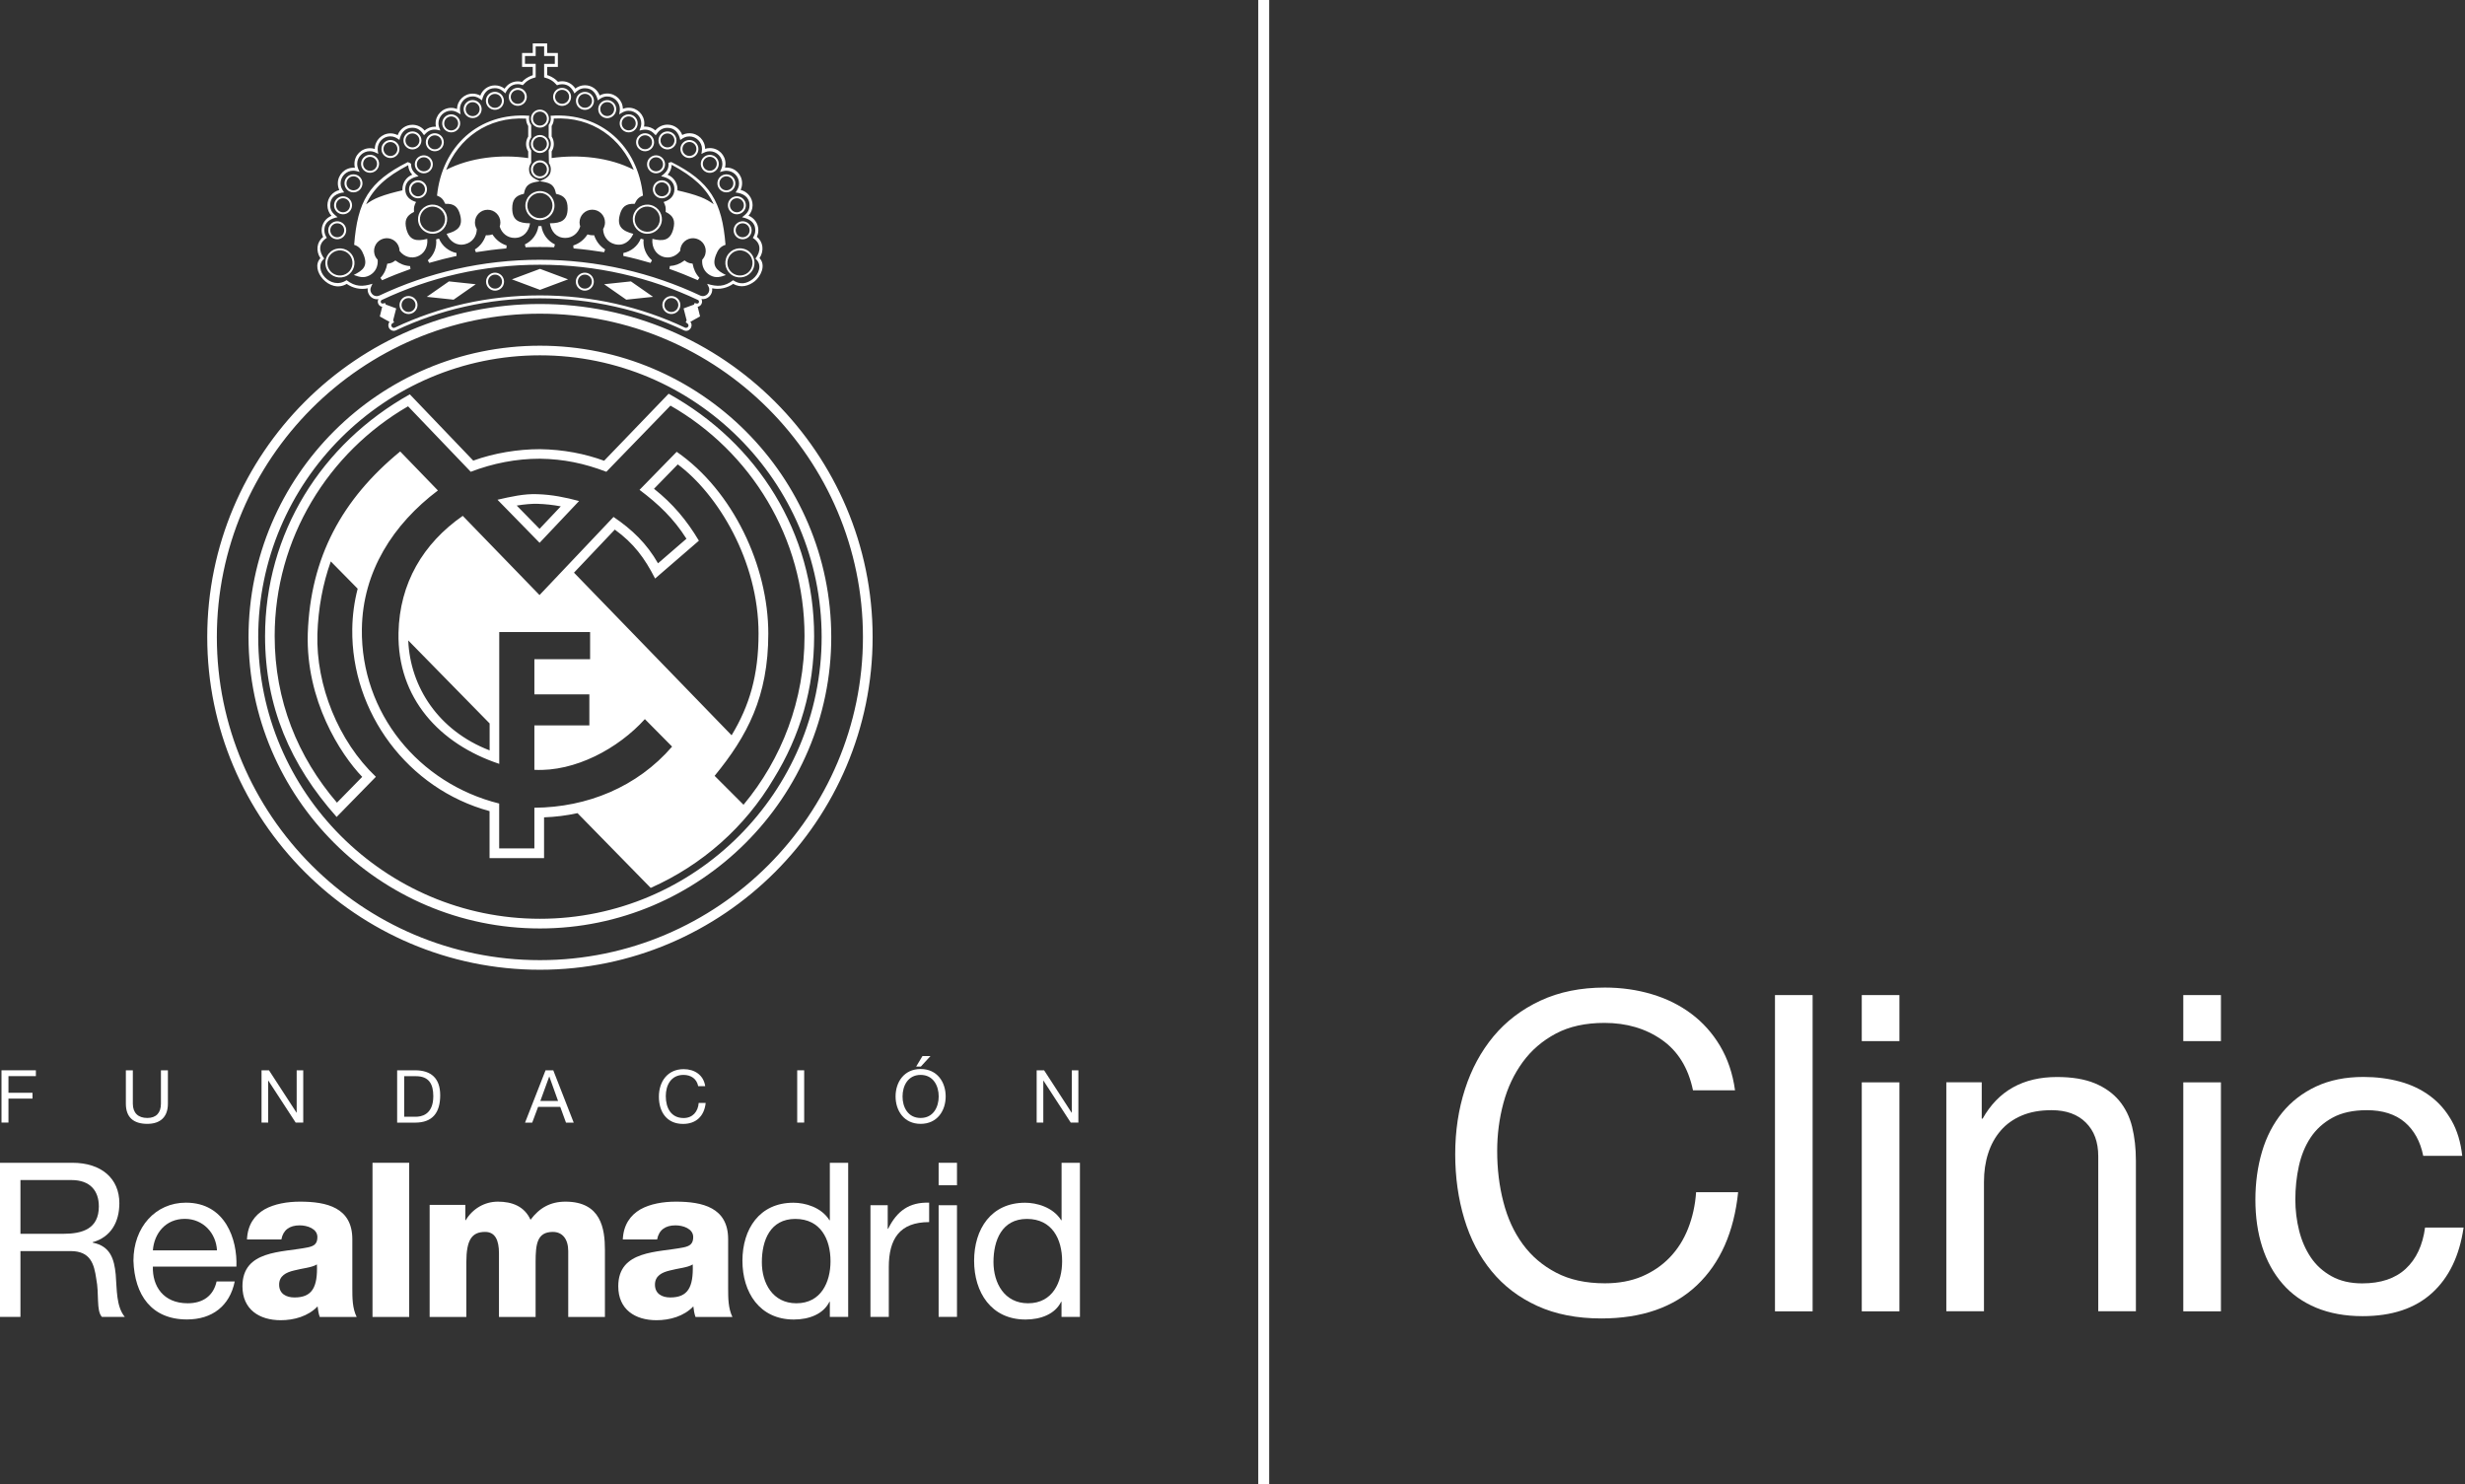 <?xml version="1.0" encoding="utf-8"?>
<!-- Generator: Adobe Illustrator 23.1.1, SVG Export Plug-In . SVG Version: 6.00 Build 0)  -->
<svg version="1.1" id="Ebene_1" xmlns="http://www.w3.org/2000/svg" xmlns:xlink="http://www.w3.org/1999/xlink" x="0px" y="0px"
	 viewBox="0 0 364.09 219.19" style="enable-background:new 0 0 364.09 219.19;" xml:space="preserve">
<rect x="0" y="0" width="364.09" height="219.19" fill="#333333" stroke="none"/>
<style type="text/css">
	.st0{fill:#FFFFFF;}
</style>
<rect class="st0" x="185.85" width="1.61" height="219.19"/>
<g>
	<path class="st0" d="M245.45,153.57c-2.38-1.66-5.2-2.49-8.47-2.49c-2.79,0-5.18,0.52-7.16,1.57c-1.98,1.05-3.62,2.45-4.91,4.22
		c-1.29,1.77-2.24,3.78-2.85,6.05c-0.61,2.27-0.92,4.62-0.92,7.07c0,2.66,0.3,5.18,0.92,7.55c0.61,2.38,1.56,4.45,2.85,6.21
		c1.29,1.77,2.93,3.17,4.94,4.22c2,1.05,4.4,1.57,7.2,1.57c2.05,0,3.87-0.34,5.46-1.01c1.59-0.68,2.97-1.61,4.12-2.81
		c1.16-1.2,2.06-2.63,2.71-4.28s1.05-3.44,1.18-5.36h6.21c-0.61,5.89-2.64,10.47-6.08,13.74c-3.45,3.27-8.16,4.91-14.13,4.91
		c-3.62,0-6.78-0.62-9.48-1.86c-2.71-1.24-4.95-2.95-6.74-5.14c-1.79-2.18-3.13-4.75-4.02-7.72c-0.89-2.96-1.34-6.15-1.34-9.55
		c0-3.4,0.48-6.6,1.44-9.58c0.96-2.99,2.37-5.59,4.22-7.82c1.85-2.22,4.16-3.98,6.93-5.27c2.77-1.29,5.94-1.93,9.52-1.93
		c2.44,0,4.75,0.33,6.93,0.98c2.18,0.65,4.12,1.61,5.82,2.88c1.7,1.27,3.12,2.85,4.25,4.74c1.13,1.9,1.88,4.09,2.22,6.57h-6.21
		C249.37,157.72,247.83,155.23,245.45,153.57z"/>
	<path class="st0" d="M267.73,146.97v46.71h-5.56v-46.71H267.73z"/>
	<path class="st0" d="M274.99,153.77v-6.8h5.56v6.8H274.99z M280.55,159.86v33.82h-5.56v-33.82H280.55z"/>
	<path class="st0" d="M292.71,159.86v5.36h0.13c2.31-4.1,5.97-6.15,10.99-6.15c2.22,0,4.08,0.31,5.56,0.92c1.48,0.61,2.68,1.46,3.6,2.55
		c0.92,1.09,1.56,2.39,1.93,3.89c0.37,1.5,0.56,3.17,0.56,5v22.24h-5.56v-22.9c0-2.09-0.61-3.75-1.83-4.97
		c-1.22-1.22-2.9-1.83-5.04-1.83c-1.7,0-3.17,0.26-4.42,0.79s-2.28,1.26-3.11,2.22c-0.83,0.96-1.45,2.08-1.86,3.37
		c-0.42,1.29-0.62,2.69-0.62,4.22v19.1h-5.56v-33.82H292.71z"/>
	<path class="st0" d="M322.48,153.77v-6.8h5.56v6.8H322.48z M328.04,159.86v33.82h-5.56v-33.82H328.04z"/>
	<path class="st0" d="M355.18,165.74c-1.4-1.18-3.27-1.77-5.62-1.77c-2.01,0-3.69,0.37-5.04,1.11c-1.35,0.74-2.43,1.72-3.24,2.94
		c-0.81,1.22-1.38,2.63-1.73,4.22c-0.35,1.59-0.52,3.24-0.52,4.94c0,1.57,0.19,3.1,0.56,4.58s0.95,2.8,1.73,3.96
		c0.78,1.16,1.81,2.08,3.07,2.78c1.26,0.7,2.77,1.05,4.51,1.05c2.75,0,4.89-0.72,6.44-2.16c1.55-1.44,2.5-3.47,2.85-6.08h5.69
		c-0.61,4.19-2.17,7.41-4.68,9.68c-2.51,2.27-5.92,3.4-10.24,3.4c-2.57,0-4.85-0.42-6.84-1.24c-1.99-0.83-3.64-2-4.97-3.53
		c-1.33-1.53-2.33-3.35-3.01-5.46c-0.68-2.12-1.01-4.44-1.01-6.97s0.33-4.9,0.98-7.1c0.65-2.2,1.65-4.12,2.98-5.76
		c1.33-1.63,3-2.92,5-3.86c2.01-0.94,4.34-1.41,7-1.41c1.92,0,3.72,0.23,5.4,0.69c1.68,0.46,3.16,1.17,4.45,2.13
		c1.29,0.96,2.34,2.17,3.17,3.63c0.83,1.46,1.35,3.2,1.57,5.2h-5.76C357.49,168.58,356.58,166.92,355.18,165.74z"/>
</g>
<path class="st0" d="M0,171.74h10.71c4.27,0,6.92,2.33,6.92,5.96c0,2.74-1.21,5.01-3.95,5.77v0.06c2.64,0.51,3.19,2.46,3.41,4.69
	c0.19,2.24,0.06,4.72,1.34,6.28h-3.38c-0.86-0.92-0.38-3.38-0.83-5.61c-0.32-2.23-0.86-4.11-3.8-4.11h-7.4v9.72H0V171.74
	 M9.34,182.23c2.83,0,5.26-0.73,5.26-4.05c0-2.23-1.21-3.89-4.05-3.89H3.02v7.94H9.34z"/>
<path class="st0" d="M34.67,189.27c-0.74,3.63-3.35,5.61-7.05,5.61c-5.26,0-7.75-3.64-7.91-8.68c0-4.94,3.25-8.57,7.75-8.57
	c5.84,0,7.62,5.45,7.46,9.44H22.58c-0.09,2.87,1.53,5.42,5.14,5.42c2.23,0,3.8-1.08,4.27-3.22H34.67 M32.05,184.68
	c-0.13-2.58-2.07-4.66-4.75-4.66c-2.84,0-4.53,2.14-4.72,4.66H32.05z"/>
<path class="st0" d="M36.48,183.06c0.1-2.17,1.11-3.57,2.58-4.43c1.47-0.83,3.39-1.15,5.26-1.15c3.92,0,7.72,0.86,7.72,5.55v7.24
	c0,1.41,0,2.93,0.64,4.24h-5.45c-0.19-0.51-0.25-1.02-0.32-1.56c-1.41,1.47-3.48,2.04-5.45,2.04c-3.16,0-5.65-1.59-5.65-5.01
	c0-5.39,5.87-4.97,9.63-5.74c0.93-0.19,1.44-0.51,1.44-1.53c0-1.24-1.5-1.73-2.61-1.73c-1.5,0-2.45,0.68-2.71,2.08H36.48
	 M43.5,191.63c2.58,0,3.44-1.47,3.31-4.88c-0.76,0.48-2.17,0.57-3.35,0.89c-1.21,0.28-2.23,0.8-2.23,2.1
	C41.23,191.09,42.28,191.63,43.5,191.63z"/>
<rect x="55.02" y="171.74" class="st0" width="5.42" height="22.77"/>
<path class="st0" d="M63.47,177.96h5.26v2.26h0.06c0.99-1.66,2.74-2.74,4.75-2.74c2.07,0,3.92,0.67,4.82,2.68
	c1.31-1.76,2.93-2.68,5.16-2.68c5.26,0,5.83,3.99,5.83,7.14v9.89h-5.42v-9.72c0-1.79-0.86-2.84-2.27-2.84
	c-2.33,0-2.55,1.79-2.55,4.46v8.1H73.7v-9.41c0-1.94-0.57-3.15-2.04-3.15c-1.94,0-2.78,1.12-2.78,4.5v8.06h-5.42V177.96"/>
<path class="st0" d="M91.99,183.06c0.1-2.17,1.12-3.57,2.58-4.43c1.47-0.83,3.38-1.15,5.26-1.15c3.92,0,7.72,0.86,7.72,5.55v7.24
	c0,1.41,0,2.93,0.63,4.24h-5.45c-0.19-0.51-0.25-1.02-0.32-1.56c-1.41,1.47-3.48,2.04-5.45,2.04c-3.16,0-5.64-1.59-5.64-5.01
	c0-5.39,5.86-4.97,9.63-5.74c0.92-0.19,1.44-0.51,1.44-1.53c0-1.24-1.5-1.73-2.62-1.73c-1.49,0-2.45,0.68-2.71,2.08H91.99
	 M99,191.63c2.58,0,3.44-1.47,3.32-4.88c-0.76,0.48-2.17,0.57-3.35,0.89c-1.21,0.28-2.23,0.8-2.23,2.1
	C96.74,191.09,97.79,191.63,99,191.63z"/>
<path class="st0" d="M125.28,194.5h-2.71v-2.23h-0.06c-0.9,1.82-3,2.62-5.26,2.62c-5.07,0-7.59-4.02-7.59-8.68
	c0-4.65,2.49-8.57,7.53-8.57c1.69,0,4.11,0.64,5.32,2.58h0.06v-8.48h2.71V194.5 M117.63,192.49c3.64,0,5.04-3.12,5.04-6.21
	c0-3.26-1.47-6.25-5.2-6.25c-3.7,0-4.94,3.16-4.94,6.38C112.52,189.5,114.12,192.49,117.63,192.49z"/>
<path class="st0" d="M128.57,178.01h2.55v3.48h0.06c1.31-2.65,3.13-3.95,6.06-3.86v2.87c-4.36,0-5.96,2.48-5.96,6.66v7.34h-2.71
	V178.01"/>
<path class="st0" d="M138.64,171.74h2.71v3.32h-2.71V171.74z M138.64,178.01h2.71v16.49h-2.71V178.01z"/>
<path class="st0" d="M159.5,194.5h-2.71v-2.23h-0.06c-0.89,1.82-3,2.62-5.26,2.62c-5.07,0-7.59-4.02-7.59-8.68
	c0-4.65,2.49-8.57,7.53-8.57c1.69,0,4.11,0.64,5.33,2.58h0.06v-8.48h2.71V194.5 M151.85,192.49c3.63,0,5.03-3.12,5.03-6.21
	c0-3.26-1.47-6.25-5.2-6.25c-3.7,0-4.94,3.16-4.94,6.38C146.75,189.5,148.34,192.49,151.85,192.49z"/>
<polyline class="st0" points="0.22,158.08 5.3,158.08 5.3,158.94 1.25,158.94 1.25,161.4 4.8,161.4 4.8,162.26 1.25,162.26 
	1.25,165.8 0.22,165.8 0.22,158.08 "/>
<path class="st0" d="M24.8,163.01c0,1.95-1.11,2.98-3.04,2.98c-1.99,0-3.17-0.92-3.17-2.98v-4.93h1.03v4.93
	c0,1.36,0.78,2.11,2.14,2.11c1.3,0,2.01-0.75,2.01-2.11v-4.93h1.03V163.01"/>
<polyline class="st0" points="38.63,158.08 39.73,158.08 43.8,164.34 43.82,164.34 43.82,158.08 44.79,158.08 44.79,165.8 
	43.67,165.8 39.63,159.6 39.61,159.6 39.61,165.8 38.63,165.8 38.63,158.08 "/>
<path class="st0" d="M58.66,158.08h2.65c2.38,0,3.71,1.19,3.71,3.68c0,2.59-1.14,4.05-3.71,4.05h-2.65V158.08 M59.69,164.94h1.71
	c0.7,0,2.6-0.19,2.6-3.04c0-1.84-0.68-2.95-2.57-2.95h-1.73V164.94z"/>
<path class="st0" d="M80.58,158.08h1.14l3.02,7.73H83.6l-0.85-2.33h-3.27l-0.87,2.33h-1.06L80.58,158.08 M79.81,162.61h2.62
	l-1.29-3.6h-0.02L79.81,162.61z"/>
<path class="st0" d="M103.12,160.4c-0.22-1.09-1.09-1.64-2.16-1.64c-1.84,0-2.62,1.51-2.62,3.13c0,1.76,0.78,3.24,2.63,3.24
	c1.35,0,2.13-0.95,2.23-2.23h1.03c-0.2,1.93-1.4,3.1-3.34,3.1c-2.4,0-3.57-1.77-3.57-4.02c0-2.24,1.28-4.07,3.66-4.07
	c1.61,0,2.94,0.87,3.18,2.51H103.12"/>
<rect x="117.75" y="158.08" class="st0" width="1.03" height="7.72"/>
<path class="st0" d="M135.98,157.89c2.46,0,3.7,1.95,3.7,4.05c0,2.1-1.24,4.05-3.7,4.05c-2.46,0-3.7-1.95-3.7-4.05
	C132.28,159.84,133.52,157.89,135.98,157.89 M135.98,165.12c1.88,0,2.67-1.62,2.67-3.18c0-1.56-0.79-3.18-2.67-3.18
	c-1.88,0-2.67,1.62-2.67,3.18C133.3,163.5,134.09,165.12,135.98,165.12z M136.25,155.98h1.18l-1.42,1.55h-0.69L136.25,155.98z"/>
<polyline class="st0" points="153.12,158.08 154.22,158.08 158.28,164.34 158.31,164.34 158.31,158.08 159.28,158.08 159.28,165.8
	158.15,165.8 154.12,159.6 154.1,159.6 154.1,165.8 153.12,165.8 153.12,158.08 "/>
<path class="st0" d="M128.89,94.09c0,27.04-22.05,49.14-49.14,49.14c-27.09,0-49.14-22.1-49.14-49.14
	C30.61,67,52.66,44.9,79.75,44.9C106.84,44.9,128.89,67,128.89,94.09 M127.46,94.09c0-26.3-21.41-47.76-47.71-47.76
	c-26.3,0-47.72,21.46-47.72,47.76c0,26.25,21.41,47.72,47.72,47.72C106.05,141.81,127.46,120.35,127.46,94.09z M38.14,94.09
	c0,22.89,18.72,41.61,41.61,41.61c22.89,0,41.61-18.72,41.61-41.61c0-22.94-18.72-41.61-41.61-41.61
	C56.86,52.48,38.14,71.15,38.14,94.09z M36.71,94.09c0-23.73,19.36-43.03,43.04-43.03c23.67,0,43.03,19.31,43.03,43.03
	c0,23.68-19.36,43.04-43.03,43.04C56.07,137.13,36.71,117.77,36.71,94.09z M84.78,84.58l23.28,24.02c2.64-4.37,3.98-8.86,3.98-15.02
	c0-10.79-6.06-20.63-11.93-24.99l-3.51,3.6c2.79,2.22,4.81,4.62,6.63,7.67l-6.47,5.59c-1.54-3.03-3.16-5.21-5.95-7.23L84.78,84.58z
	 M114.28,115.01c-4.2,7.12-10.57,12.76-18.17,16.13L85.3,120.1c-1.61,0.35-3.26,0.56-4.94,0.62v6.02h-8.05v-6.94
	c-12.09-3.28-20.44-14.59-20.28-26.89c0.03-2.05,0.3-4.04,0.8-5.96l-3.97-4.03c-1.19,3.33-1.85,6.9-1.98,10.69
	c-0.23,7.62,3.11,15.87,8.64,21.12l-5.8,5.93c-6.83-7.68-10.57-16.31-10.57-26.71c0-15.17,8.32-28.4,21.38-35.71l9.37,9.79
	c3.09-1.12,6.62-1.69,9.85-1.69c3.49,0.05,6.66,0.68,9.48,1.71l9.53-9.9c13.18,7.31,21.49,20.56,21.49,35.81
	C120.25,101.7,118.17,108.72,114.28,115.01z M72.31,106.84L60.3,94.59c0.28,6.87,4.47,13.34,12.02,16.24V106.84z M89.88,69.35
	l-0.32,0.33c-3.26-1.24-6.3-1.88-9.81-1.93c-3.52,0-6.94,0.68-10.22,1.93l-9.26-9.67C48.53,66.79,40.57,79.5,40.57,93.94
	c0,9.53,3.4,17.85,9.2,24.61l3.73-3.81c-3.22-3.35-8.34-11.29-8.04-21.19c0.39-11.21,5.03-19.8,13.65-26.87l5.57,5.76
	c-6.59,4.97-11.12,11.94-11.23,20.47c-0.16,12.41,8.41,22.81,20.28,25.77v6.62h5.2v-6c7.79-0.05,15.2-3.07,20.34-9.03l-4.02-4.06
	c-3.9,4.32-10.3,7.81-16.32,7.49v-6.56h8.12v-4.58l-8.12,0v-5.2l8.23,0v-4.01H73.74v19.47c-8.8-2.93-15.07-9.69-14.88-19.37
	c0.16-7.3,3.61-13.16,9.49-17.26l11.34,11.7l10.93-11.54c2.77,1.88,4.9,3.93,6.57,6.85l4.2-3.63c-1.89-2.99-4.12-5.11-6.93-7.22
	l5.49-5.62c8.32,5.76,13.53,16.88,13.53,26.85c0,9.31-3.12,15.15-7.93,21.01l4.27,4.27c5.65-6.78,9.01-15.44,9.01-24.92
	c0-14.54-7.96-27.25-19.8-34.03L89.88,69.35z M73.48,73.81c1.93-0.44,3.94-0.91,5.93-0.82c2.13,0.07,4.08,0.46,6.12,1.01l-5.83,6.17
	L73.48,73.81z M76.32,74.67l3.37,3.44l3.14-3.32c-1.12-0.22-2.28-0.34-3.47-0.38C78.59,74.39,77.47,74.48,76.32,74.67z
	 M103.47,43.67c0.83,0.31,1.56-0.55,1.2-1.3l-0.22-0.45c1.47,0.45,2.56,0.45,3.83-0.53c1.02,0.69,1.97,0.55,2.9-0.17
	c0.91-0.71,1.47-2.12,0.4-3.02c0.84-1.1,0.85-2.28-0.38-3.06c0.22-0.38,0.36-0.67,0.36-1.12c0-1.24-0.92-1.71-1.95-1.93
	c0.62-0.48,1.1-0.9,1.1-1.76c0-1.26-0.98-1.79-2.06-1.9c0.3-0.45,0.51-0.77,0.51-1.34c0-1.04-0.84-1.87-1.87-1.87
	c-0.33,0-0.63,0.11-0.95,0.19c0.19-0.42,0.36-0.73,0.36-1.2c0-1.03-0.84-1.87-1.87-1.87c-0.5,0-0.8,0.18-1.23,0.4
	c0.03-0.22,0.09-0.48,0.09-0.72c0-1.03-0.84-1.87-1.87-1.87c-0.57,0-0.9,0.22-1.34,0.53c-0.21-0.98-0.76-1.8-1.9-1.8
	c-0.84,0-1.31,0.46-1.73,1.1c-0.45-0.49-0.86-0.83-1.58-0.83c-0.28,0-0.56,0.08-0.83,0.14c0.15-0.37,0.28-0.66,0.28-1.06
	c0-1.03-0.84-1.87-1.87-1.87c-0.59,0-0.93,0.25-1.4,0.54c0.04-0.23,0.11-0.53,0.11-0.78c0-1.03-0.84-1.87-1.87-1.87
	c-0.6,0-0.94,0.24-1.39,0.58c-0.22-0.98-0.76-1.8-1.9-1.8c-0.69,0-1.09,0.31-1.55,0.77c-0.37-0.78-0.88-1.36-1.83-1.36
	c-0.27,0-0.49,0.06-0.75,0.15c-0.58-0.66-1.09-0.95-1.9-1.16V9.44h1.58V8.27h-1.58V6.85h-1.25v1.42h-1.58v1.16h1.58v1.99
	c-0.81,0.21-1.32,0.5-1.9,1.16c-0.25-0.09-0.47-0.15-0.75-0.15c-0.95,0-1.46,0.58-1.83,1.36c-0.46-0.46-0.85-0.77-1.55-0.77
	c-1.14,0-1.68,0.82-1.9,1.8c-0.45-0.34-0.79-0.58-1.39-0.58c-1.03,0-1.87,0.84-1.87,1.87c0,0.25,0.07,0.55,0.11,0.78
	c-0.48-0.29-0.82-0.54-1.41-0.54c-1.03,0-1.87,0.84-1.87,1.87c0,0.4,0.14,0.69,0.28,1.06c-0.27-0.06-0.55-0.14-0.83-0.14
	c-0.71,0-1.13,0.33-1.58,0.83c-0.42-0.65-0.89-1.1-1.73-1.1c-1.14,0-1.69,0.82-1.9,1.8c-0.44-0.31-0.78-0.53-1.35-0.53
	c-1.03,0-1.87,0.84-1.87,1.87c0,0.23,0.06,0.5,0.09,0.72c-0.42-0.21-0.74-0.4-1.24-0.4c-1.03,0-1.87,0.84-1.87,1.87
	c0,0.47,0.17,0.79,0.36,1.2c-0.31-0.09-0.62-0.19-0.94-0.19c-1.03,0-1.87,0.84-1.87,1.87c0,0.57,0.22,0.89,0.52,1.34
	c-1.08,0.1-2.06,0.63-2.06,1.9c0,0.87,0.48,1.28,1.09,1.76c-1.03,0.22-1.95,0.69-1.95,1.93c0,0.45,0.14,0.75,0.36,1.12
	c-1.23,0.78-1.22,1.96-0.38,3.06c-1.79,1.5,0.94,4.79,3.3,3.19c1.28,0.99,2.36,0.99,3.83,0.53c-0.2,0.43-0.44,0.79-0.22,1.27
	c0.23,0.49,0.76,0.69,1.24,0.47c7.2-3.39,15.2-5.28,23.68-5.28S96.27,40.28,103.47,43.67z M57.53,47.54l-1.43-0.8l0.35-1.43
	c-0.54-0.07-0.81-0.71-0.55-1.13c-0.6,0.1-1.19-0.22-1.46-0.8c-0.12-0.26-0.16-0.53-0.12-0.79c-1.09,0.22-2.22-0.03-3.11-0.66
	c-2.52,1.52-5.51-2.1-3.88-3.79c-0.72-1.08-0.54-2.42,0.4-3.14c-0.14-0.3-0.22-0.63-0.22-0.98c0-0.97,0.6-1.8,1.45-2.15
	c-0.37-0.41-0.6-0.95-0.6-1.55c0-1.09,0.75-2,1.76-2.25c-0.14-0.3-0.22-0.64-0.22-0.99c0-1.28,1.04-2.31,2.31-2.31l0.21,0.01
	c-0.05-0.18-0.07-0.38-0.07-0.58c0-1.28,1.03-2.31,2.31-2.31c0.25,0,0.48,0.04,0.7,0.11c0.01-1.27,1.04-2.3,2.31-2.3
	c0.39,0,0.75,0.1,1.07,0.26c0.32-0.89,1.17-1.53,2.18-1.53c0.72,0,1.36,0.33,1.79,0.85c0.41-0.35,0.94-0.57,1.52-0.57l0.16,0.01
	c-0.03-0.16-0.05-0.32-0.05-0.48c0-1.28,1.04-2.31,2.31-2.31c0.3,0,0.59,0.06,0.86,0.17c0.02-1.26,1.05-2.27,2.31-2.27
	c0.41,0,0.79,0.11,1.12,0.29c0.32-0.88,1.17-1.51,2.17-1.51c0.54,0,1.03,0.18,1.42,0.49c0.41-0.65,1.13-1.08,1.95-1.08
	c0.21,0,0.42,0.03,0.61,0.08c0.38-0.4,0.84-0.71,1.36-0.91l0.24-0.08V9.88h-1.58V7.83h1.58V6.41h2.13v1.42h1.58v2.05h-1.58v1.21
	l0.24,0.08c0.52,0.2,0.99,0.51,1.36,0.91c0.19-0.05,0.4-0.08,0.61-0.08c0.82,0,1.54,0.43,1.95,1.08c0.39-0.31,0.89-0.49,1.42-0.49
	c1,0,1.85,0.63,2.17,1.51c0.33-0.18,0.71-0.29,1.12-0.29c1.26,0,2.29,1.01,2.31,2.27c0.26-0.11,0.55-0.17,0.86-0.17
	c1.28,0,2.31,1.04,2.31,2.31c0,0.16-0.02,0.33-0.05,0.48l0.16-0.01c0.58,0,1.11,0.22,1.52,0.57c0.42-0.52,1.07-0.85,1.79-0.85
	c1,0,1.85,0.64,2.18,1.53c0.32-0.17,0.68-0.26,1.07-0.26c1.27,0,2.3,1.03,2.31,2.3c0.22-0.07,0.46-0.11,0.7-0.11
	c1.28,0,2.31,1.03,2.31,2.31c0,0.2-0.03,0.4-0.07,0.58l0.21-0.01c1.28,0,2.31,1.03,2.31,2.31c0,0.35-0.08,0.69-0.22,0.99
	c1.01,0.24,1.77,1.16,1.77,2.25c0,0.6-0.23,1.14-0.6,1.55c0.85,0.34,1.45,1.17,1.45,2.15c0,0.35-0.08,0.68-0.22,0.98
	c0.93,0.72,1.11,2.06,0.39,3.14c1.03,1.07,0.14,2.76-0.72,3.43c-0.85,0.66-2.01,1.05-3.16,0.37c-0.9,0.63-2.02,0.88-3.11,0.66
	c0.13,0.92-0.68,1.73-1.59,1.59c0.26,0.42-0.01,1.07-0.55,1.13l0.35,1.43l-1.43,0.8c0.19,0.23,0.24,0.56,0.1,0.85
	c-0.18,0.38-0.62,0.62-1.05,0.41c-6.46-3.05-13.65-4.73-21.27-4.73c-7.62,0-14.81,1.68-21.27,4.73c-0.43,0.2-0.87-0.03-1.05-0.41
	C57.3,48.1,57.35,47.77,57.53,47.54z M58.52,45.55l-0.45,1.76l0.14,0.3l-0.25,0.14c-0.13,0.11-0.22,0.24-0.13,0.45
	c0.1,0.21,0.3,0.28,0.46,0.2c6.52-3.08,13.77-4.77,21.46-4.77s14.94,1.69,21.45,4.77c0.33,0.15,0.89-0.41,0.08-0.79l0.14-0.3
	l-0.45-1.76l1.53-0.56l0.11-0.25c0.12,0.06,0.23,0.08,0.31,0.09c0.41,0.04,0.38-0.43,0.18-0.52c-7.1-3.35-14.99-5.21-23.36-5.21
	c-8.37,0-16.26,1.86-23.36,5.21c-0.2,0.09-0.23,0.56,0.18,0.52c0.08-0.01,0.19-0.03,0.31-0.09l0.11,0.24L58.52,45.55z M93.61,25.08
	c-1.82-4.59-6.09-7.9-11.81-7.57c0,0.4-0.11,0.78-0.32,1.1v1.55c0.2,0.32,0.32,0.69,0.32,1.1s-0.11,0.78-0.32,1.1v0.98
	C85.42,22.79,90.02,23.21,93.61,25.08z M78.14,17.52c0,0.37,0.11,0.66,0.32,0.96v1.82c-0.2,0.3-0.32,0.6-0.32,0.96
	c0,0.37,0.11,0.66,0.32,0.96v1.82c-0.2,0.3-0.32,0.6-0.32,0.96c0,1.08,0.8,1.4,1.61,1.76c0.81-0.36,1.61-0.68,1.61-1.76
	c0-0.34-0.1-0.65-0.28-0.91l-0.04-1.88c0.2-0.3,0.32-0.6,0.32-0.96c0-0.37-0.11-0.66-0.32-0.96v-1.82c0.2-0.3,0.32-0.6,0.32-0.96
	c0-0.14-0.02-0.28-0.04-0.41c7.53-0.55,12.91,4.56,13.65,11.79c-0.67,0.26-0.92,0.56-1.23,1.22c-1.3-0.07-1.89,0.45-2.2,1.65
	c-0.44,1.7,0.38,2.35,2,2.78c-0.49,1.11-1.47,1.86-2.75,1.52c-1.04-0.27-1.68-1.17-1.71-2.22c0.18-0.31,0.28-0.63,0.28-0.99
	c0-1.04-0.84-1.88-1.88-1.88c-1.04,0-1.88,0.84-1.88,1.88c0,0.21,0.04,0.4,0.1,0.6c-0.3,0.99-1.14,1.69-2.2,1.69
	c-1.33,0-2.09-0.96-2.28-2.16c1.67-0.01,2.62-0.44,2.62-2.2c0-1.24-0.44-1.9-1.71-2.15c-0.29-1.55-1.08-1.65-2.38-1.86
	c-1.3,0.21-2.08,0.31-2.37,1.86c-1.28,0.25-1.72,0.91-1.72,2.15c0,1.76,0.96,2.18,2.63,2.2c-0.19,1.2-0.96,2.16-2.28,2.16
	c-1.06,0-1.9-0.69-2.2-1.68c0.06-0.2,0.1-0.39,0.1-0.6c0-1.04-0.84-1.88-1.88-1.88c-1.04,0-1.88,0.84-1.88,1.88
	c0,0.36,0.1,0.68,0.28,0.99c-0.02,1.05-0.67,1.95-1.71,2.21c-1.28,0.33-2.26-0.41-2.75-1.52c1.62-0.43,2.44-1.08,2-2.78
	c-0.31-1.2-0.9-1.73-2.2-1.65c-0.31-0.66-0.55-0.96-1.22-1.22c0.74-7.23,6.12-12.34,13.64-11.79
	C78.16,17.24,78.14,17.38,78.14,17.52z M77.7,17.52c-5.72-0.33-9.99,2.98-11.81,7.57c3.59-1.86,8.2-2.32,12.13-1.74v-0.98
	c-0.2-0.32-0.32-0.69-0.32-1.1c0-0.4,0.12-0.78,0.32-1.1v-1.56C77.82,18.3,77.7,17.92,77.7,17.52z M100.97,38.56l0.13-0.1
	c0.26,0.19,0.47,0.33,0.79,0.41c0.13,0.03,0.27,0.05,0.41,0.07c0.15,0.81,0.44,1.48,1.01,2.09l-0.25,0.35
	c-1.37-0.6-2.76-1.16-4.18-1.66l0.06-0.43C99.68,39.25,100.39,38.99,100.97,38.56z M79.53,33.39h0.44c0.17,1.2,0.94,2.2,1.99,2.71
	l-0.11,0.42c-0.7-0.03-1.4-0.04-2.11-0.04c-0.71,0-1.41,0.01-2.11,0.04l-0.1-0.42C78.59,35.59,79.36,34.58,79.53,33.39z
	 M56.44,41.39l-0.25-0.35c0.57-0.61,0.86-1.27,1.01-2.09c0.53-0.07,0.73-0.13,1.2-0.48c0.67,0.49,1.33,0.78,2.17,0.83l0.06,0.43
	C59.21,40.23,57.81,40.78,56.44,41.39z M67.43,37.37l0,0.43c-1.36,0.3-2.7,0.64-4.03,1.03l-0.21-0.38c0.88-0.75,1.36-1.9,1.23-3.1
	l0.42-0.11C65.31,36.35,66.29,37.13,67.43,37.37z M70.29,37.25l-0.15-0.4c0.81-0.52,1.31-1.21,1.63-2.11l0.26,0.01
	c0.25,0,0.46-0.06,0.7-0.13c0.53,0.79,1.19,1.34,2.11,1.64l-0.05,0.43C73.27,36.82,71.76,37.01,70.29,37.25z M84.72,36.69
	l-0.05-0.43c0.92-0.3,1.58-0.85,2.11-1.64c0.24,0.07,0.45,0.13,0.7,0.13l0.27-0.01c0.32,0.9,0.82,1.59,1.63,2.11l-0.15,0.4
	C87.74,37.01,86.23,36.82,84.72,36.69z M96.3,38.45l-0.21,0.38c-1.32-0.39-2.66-0.74-4.02-1.03l0-0.43
	c1.13-0.23,2.12-1.01,2.57-2.12l0.42,0.11C94.94,36.54,95.42,37.7,96.3,38.45z M96.07,30.57c-0.99-0.26-2.01,0.34-2.26,1.34
	c-0.26,0.99,0.34,2,1.33,2.26c1,0.26,2.01-0.34,2.26-1.34C97.66,31.84,97.07,30.83,96.07,30.57z M96.15,30.29
	c1.15,0.3,1.85,1.47,1.55,2.62c-0.3,1.15-1.47,1.85-2.62,1.55c-1.15-0.3-1.84-1.47-1.55-2.62C93.82,30.69,94.99,29.99,96.15,30.29z
	 M97.76,26.93c-0.57,0-1.04,0.46-1.04,1.03c0,0.57,0.46,1.03,1.04,1.03s1.03-0.46,1.03-1.03C98.79,27.39,98.33,26.93,97.76,26.93z
	 M97.76,26.63c0.74,0,1.33,0.6,1.33,1.33c0,0.74-0.6,1.33-1.33,1.33s-1.33-0.59-1.33-1.33C96.43,27.23,97.03,26.63,97.76,26.63z
	 M96.9,23.23c-0.57,0-1.03,0.46-1.03,1.04c0,0.57,0.46,1.03,1.03,1.03c0.57,0,1.03-0.46,1.03-1.03
	C97.94,23.7,97.47,23.23,96.9,23.23z M96.9,22.94c0.73,0,1.33,0.6,1.33,1.33c0,0.73-0.6,1.33-1.33,1.33c-0.73,0-1.33-0.6-1.33-1.33
	C95.57,23.53,96.17,22.94,96.9,22.94z M109.69,32.98c-0.57,0-1.03,0.46-1.03,1.03c0,0.57,0.46,1.03,1.03,1.03
	c0.57,0,1.03-0.46,1.03-1.03C110.72,33.44,110.26,32.98,109.69,32.98z M109.69,32.68c0.73,0,1.33,0.6,1.33,1.33
	c0,0.74-0.59,1.33-1.33,1.33c-0.74,0-1.33-0.59-1.33-1.33C108.36,33.28,108.96,32.68,109.69,32.68z M108.84,29.28
	c-0.57,0-1.03,0.46-1.03,1.03c0,0.57,0.46,1.04,1.03,1.04c0.57,0,1.03-0.46,1.03-1.04C109.87,29.75,109.41,29.28,108.84,29.28z
	 M108.84,28.99c0.73,0,1.33,0.6,1.33,1.33c0,0.74-0.6,1.33-1.33,1.33s-1.33-0.6-1.33-1.33C107.51,29.58,108.1,28.99,108.84,28.99z
	 M107.29,26.04c-0.57,0-1.03,0.46-1.03,1.04c0,0.57,0.46,1.03,1.03,1.03c0.57,0,1.03-0.46,1.03-1.03
	C108.33,26.51,107.87,26.04,107.29,26.04z M107.29,25.75c0.74,0,1.33,0.6,1.33,1.33c0,0.73-0.59,1.33-1.33,1.33
	c-0.73,0-1.33-0.6-1.33-1.33C105.96,26.34,106.56,25.75,107.29,25.75z M104.84,23.16c-0.57,0-1.03,0.46-1.03,1.03
	s0.46,1.03,1.03,1.03c0.57,0,1.03-0.46,1.03-1.03C105.88,23.62,105.41,23.16,104.84,23.16z M104.84,22.87c0.73,0,1.33,0.6,1.33,1.33
	c0,0.74-0.6,1.33-1.33,1.33c-0.74,0-1.33-0.6-1.33-1.33C103.51,23.46,104.11,22.87,104.84,22.87z M101.83,20.97
	c-0.57,0-1.03,0.46-1.03,1.03s0.46,1.03,1.03,1.03c0.57,0,1.03-0.46,1.03-1.03C102.86,21.43,102.4,20.97,101.83,20.97z
	 M101.83,20.68c0.73,0,1.33,0.6,1.33,1.33c0,0.73-0.6,1.33-1.33,1.33c-0.74,0-1.33-0.6-1.33-1.33
	C100.5,21.27,101.09,20.68,101.83,20.68z M98.59,19.71c-0.57,0-1.03,0.46-1.03,1.03c0,0.57,0.46,1.03,1.03,1.03
	c0.57,0,1.03-0.46,1.03-1.03C99.62,20.17,99.16,19.71,98.59,19.71z M98.59,19.41c0.73,0,1.33,0.6,1.33,1.33
	c0,0.74-0.6,1.33-1.33,1.33c-0.74,0-1.33-0.6-1.33-1.33C97.26,20,97.85,19.41,98.59,19.41z M95.28,19.98
	c-0.57,0-1.03,0.46-1.03,1.03c0,0.57,0.46,1.03,1.03,1.03c0.57,0,1.03-0.46,1.03-1.03C96.31,20.44,95.85,19.98,95.28,19.98z
	 M95.28,19.68c0.73,0,1.33,0.6,1.33,1.33c0,0.73-0.6,1.33-1.33,1.33c-0.73,0-1.33-0.6-1.33-1.33
	C93.95,20.28,94.55,19.68,95.28,19.68z M92.86,17.19c-0.57,0-1.03,0.46-1.03,1.03c0,0.57,0.46,1.03,1.03,1.03
	c0.57,0,1.04-0.46,1.04-1.03C93.89,17.65,93.43,17.19,92.86,17.19z M92.86,16.89c0.74,0,1.33,0.6,1.33,1.33
	c0,0.73-0.59,1.33-1.33,1.33c-0.73,0-1.33-0.6-1.33-1.33C91.53,17.49,92.12,16.89,92.86,16.89z M89.69,15.08
	c-0.57,0-1.03,0.46-1.03,1.03c0,0.57,0.46,1.03,1.03,1.03c0.57,0,1.03-0.46,1.03-1.03C90.72,15.54,90.26,15.08,89.69,15.08z
	 M89.69,14.79c0.73,0,1.33,0.6,1.33,1.33c0,0.73-0.6,1.33-1.33,1.33c-0.74,0-1.33-0.59-1.33-1.33
	C88.36,15.38,88.95,14.79,89.69,14.79z M86.4,13.86c-0.57,0-1.03,0.46-1.03,1.03c0,0.57,0.46,1.03,1.03,1.03
	c0.57,0,1.04-0.46,1.04-1.03C87.43,14.32,86.97,13.86,86.4,13.86z M86.4,13.57c0.74,0,1.33,0.6,1.33,1.33c0,0.73-0.6,1.33-1.33,1.33
	c-0.74,0-1.33-0.6-1.33-1.33C85.07,14.16,85.66,13.57,86.4,13.57z M83.02,13.27c-0.57,0-1.03,0.46-1.03,1.03s0.46,1.03,1.03,1.03
	c0.57,0,1.04-0.46,1.04-1.03S83.6,13.27,83.02,13.27z M83.02,12.98c0.74,0,1.33,0.59,1.33,1.33c0,0.74-0.59,1.33-1.33,1.33
	c-0.73,0-1.33-0.6-1.33-1.33C81.7,13.57,82.29,12.98,83.02,12.98z M51.1,40.46c0.9-0.49,1.23-1.62,0.73-2.52
	c-0.49-0.9-1.62-1.23-2.52-0.73c-0.9,0.49-1.22,1.62-0.73,2.52C49.08,40.63,50.21,40.95,51.1,40.46z M51.25,40.72
	c-1.04,0.57-2.35,0.19-2.93-0.85c-0.57-1.04-0.19-2.35,0.85-2.92c1.04-0.57,2.35-0.19,2.92,0.85
	C52.67,38.83,52.29,40.14,51.25,40.72z M64.35,34.17c0.99-0.26,1.59-1.27,1.33-2.26c-0.26-0.99-1.27-1.59-2.26-1.34
	c-0.99,0.26-1.59,1.27-1.34,2.26C62.35,33.83,63.36,34.43,64.35,34.17z M64.43,34.46c-1.15,0.3-2.33-0.4-2.62-1.55
	c-0.3-1.15,0.4-2.33,1.55-2.62c1.15-0.3,2.32,0.4,2.62,1.55C66.27,32.99,65.58,34.16,64.43,34.46z M79.75,32.22
	c1.03,0,1.85-0.83,1.85-1.86c0-1.02-0.83-1.86-1.85-1.86s-1.86,0.83-1.86,1.86C77.89,31.39,78.73,32.22,79.75,32.22z M79.75,32.52
	c-1.19,0-2.15-0.96-2.15-2.15s0.96-2.15,2.15-2.15c1.19,0,2.15,0.96,2.15,2.15S80.94,32.52,79.75,32.52z M61.74,29
	c0.57,0,1.03-0.46,1.03-1.03c0-0.57-0.46-1.03-1.03-1.03c-0.57,0-1.03,0.46-1.03,1.03C60.71,28.53,61.17,29,61.74,29z M61.74,29.29
	c-0.73,0-1.33-0.6-1.33-1.33c0-0.73,0.59-1.33,1.33-1.33s1.33,0.6,1.33,1.33C63.07,28.7,62.47,29.29,61.74,29.29z M62.6,25.3
	c0.57,0,1.03-0.46,1.03-1.03c0-0.57-0.46-1.04-1.03-1.04c-0.57,0-1.03,0.46-1.03,1.04C61.56,24.84,62.03,25.3,62.6,25.3z M62.6,25.6
	c-0.73,0-1.33-0.6-1.33-1.33c0-0.74,0.6-1.33,1.33-1.33c0.74,0,1.33,0.6,1.33,1.33C63.93,25,63.33,25.6,62.6,25.6z M49.81,35.04
	c0.57,0,1.03-0.46,1.03-1.03c0-0.57-0.46-1.03-1.03-1.03c-0.57,0-1.03,0.46-1.03,1.03C48.78,34.58,49.24,35.04,49.81,35.04z
	 M49.81,35.34c-0.74,0-1.33-0.6-1.33-1.33c0-0.73,0.6-1.33,1.33-1.33s1.33,0.6,1.33,1.33C51.14,34.74,50.54,35.34,49.81,35.34z
	 M50.67,31.35c0.57,0,1.03-0.46,1.03-1.04c0-0.57-0.46-1.03-1.03-1.03c-0.57,0-1.03,0.46-1.03,1.03
	C49.63,30.89,50.09,31.35,50.67,31.35z M50.67,31.65c-0.74,0-1.33-0.6-1.33-1.33c0-0.73,0.6-1.33,1.33-1.33
	c0.73,0,1.33,0.6,1.33,1.33C52,31.05,51.4,31.65,50.67,31.65z M52.21,28.11c0.57,0,1.03-0.46,1.03-1.03c0-0.57-0.46-1.04-1.03-1.04
	s-1.03,0.46-1.03,1.04C51.18,27.65,51.64,28.11,52.21,28.11z M52.21,28.41c-0.74,0-1.33-0.6-1.33-1.33c0-0.74,0.59-1.33,1.33-1.33
	s1.33,0.6,1.33,1.33C53.54,27.81,52.94,28.41,52.21,28.41z M54.66,25.23c0.57,0,1.03-0.46,1.03-1.03c0-0.57-0.46-1.03-1.03-1.03
	c-0.57,0-1.03,0.46-1.03,1.03S54.09,25.23,54.66,25.23z M54.66,25.52c-0.74,0-1.33-0.6-1.33-1.33c0-0.73,0.59-1.33,1.33-1.33
	s1.33,0.6,1.33,1.33C55.99,24.93,55.39,25.52,54.66,25.52z M57.67,23.04c0.57,0,1.03-0.46,1.03-1.03s-0.46-1.03-1.03-1.03
	c-0.57,0-1.03,0.46-1.03,1.03C56.64,22.58,57.1,23.04,57.67,23.04z M57.67,23.34c-0.73,0-1.33-0.6-1.33-1.33
	c0-0.73,0.6-1.33,1.33-1.33S59,21.27,59,22.01C59,22.74,58.41,23.34,57.67,23.34z M60.92,21.77c0.57,0,1.03-0.46,1.03-1.03
	c0-0.57-0.46-1.03-1.03-1.03c-0.57,0-1.03,0.46-1.03,1.03C59.88,21.31,60.34,21.77,60.92,21.77z M60.92,22.07
	c-0.74,0-1.33-0.6-1.33-1.33c0-0.73,0.6-1.33,1.33-1.33c0.73,0,1.33,0.6,1.33,1.33C62.24,21.47,61.65,22.07,60.92,22.07z
	 M64.22,22.05c0.57,0,1.03-0.46,1.03-1.03c0-0.57-0.46-1.03-1.03-1.03c-0.57,0-1.03,0.46-1.03,1.03
	C63.19,21.58,63.65,22.05,64.22,22.05z M64.22,22.34c-0.73,0-1.33-0.6-1.33-1.33c0-0.74,0.6-1.33,1.33-1.33
	c0.74,0,1.33,0.6,1.33,1.33C65.55,21.75,64.96,22.34,64.22,22.34z M66.64,19.26c0.57,0,1.03-0.46,1.03-1.03
	c0-0.57-0.46-1.03-1.03-1.03s-1.03,0.46-1.03,1.03C65.61,18.79,66.07,19.26,66.64,19.26z M66.64,19.55c-0.73,0-1.33-0.6-1.33-1.33
	c0-0.74,0.6-1.33,1.33-1.33c0.73,0,1.33,0.6,1.33,1.33C67.97,18.96,67.38,19.55,66.64,19.55z M69.81,17.15
	c0.57,0,1.03-0.46,1.03-1.03c0-0.57-0.46-1.03-1.03-1.03c-0.57,0-1.03,0.46-1.03,1.03C68.78,16.69,69.24,17.15,69.81,17.15z
	 M69.81,17.44c-0.73,0-1.33-0.59-1.33-1.33c0-0.74,0.6-1.33,1.33-1.33c0.74,0,1.33,0.6,1.33,1.33
	C71.14,16.85,70.55,17.44,69.81,17.44z M73.1,15.93c0.57,0,1.03-0.46,1.03-1.03c0-0.57-0.46-1.03-1.03-1.03
	c-0.57,0-1.03,0.46-1.03,1.03C72.07,15.46,72.53,15.93,73.1,15.93z M73.1,16.22c-0.73,0-1.33-0.6-1.33-1.33
	c0-0.74,0.6-1.33,1.33-1.33c0.73,0,1.33,0.6,1.33,1.33C74.43,15.63,73.84,16.22,73.1,16.22z M79.75,26.05
	c0.57,0,1.03-0.46,1.03-1.03c0-0.57-0.46-1.03-1.03-1.03s-1.03,0.46-1.03,1.03C78.72,25.58,79.18,26.05,79.75,26.05z M79.75,26.34
	c-0.74,0-1.33-0.6-1.33-1.33c0-0.73,0.6-1.33,1.33-1.33c0.73,0,1.33,0.6,1.33,1.33C81.08,25.75,80.49,26.34,79.75,26.34z
	 M79.75,22.3c0.57,0,1.03-0.46,1.03-1.04c0-0.57-0.46-1.03-1.03-1.03s-1.03,0.46-1.03,1.03C78.72,21.84,79.18,22.3,79.75,22.3z
	 M79.75,22.6c-0.74,0-1.33-0.6-1.33-1.33c0-0.73,0.6-1.33,1.33-1.33c0.73,0,1.33,0.6,1.33,1.33C81.08,22,80.49,22.6,79.75,22.6z
	 M79.75,18.55c0.57,0,1.03-0.46,1.03-1.03s-0.46-1.04-1.03-1.04s-1.03,0.46-1.03,1.04S79.18,18.55,79.75,18.55z M79.75,18.85
	c-0.74,0-1.33-0.59-1.33-1.33s0.6-1.33,1.33-1.33c0.73,0,1.33,0.6,1.33,1.33S80.49,18.85,79.75,18.85z M76.48,15.34
	c0.57,0,1.03-0.46,1.03-1.03s-0.46-1.03-1.03-1.03c-0.57,0-1.04,0.46-1.04,1.03S75.9,15.34,76.48,15.34z M76.48,15.63
	c-0.74,0-1.33-0.59-1.33-1.33c0-0.74,0.6-1.33,1.33-1.33c0.73,0,1.33,0.59,1.33,1.33C77.81,15.04,77.21,15.63,76.48,15.63z
	 M110.19,37.21c-0.9-0.5-2.03-0.17-2.52,0.73c-0.5,0.9-0.17,2.03,0.73,2.52s2.03,0.17,2.52-0.73
	C111.41,38.83,111.09,37.7,110.19,37.21z M110.33,36.94c1.04,0.57,1.42,1.88,0.85,2.92c-0.57,1.04-1.88,1.42-2.93,0.85
	c-1.04-0.57-1.42-1.88-0.85-2.92C107.98,36.75,109.29,36.37,110.33,36.94z M53.73,37.68c-0.28-0.74-0.63-1.28-1.42-1.52
	c0.5-6.4,2.13-9.3,7.92-12.22c0.5,0.18,0.49,0.26,0.49,0.33c0,0.87,0.48,1.28,1.1,1.76c-1.03,0.21-1.96,0.68-1.96,1.93
	c0,1.03,0.69,1.6,1.59,1.87c-0.29,0.57-0.34,0.81-0.3,1.47c-1.17,0.56-1.43,1.31-1.13,2.51c0.44,1.7,1.47,1.88,3.09,1.47
	c0.24,2.65-2.68,3.66-4.1,1.77c-0.01-0.16-0.02-0.31-0.06-0.46c-0.26-1.01-1.29-1.61-2.29-1.35c-1.01,0.26-1.61,1.29-1.35,2.29
	c0.08,0.32,0.24,0.59,0.47,0.83c0.09,0.94-0.31,1.82-1.16,2.29c-0.86,0.47-1.53,0.27-2.37-0.04C53.64,39.92,54.35,39.3,53.73,37.68z
	 M60.29,24.4c-3.23,1.68-5.12,3.4-6.22,5.78c0.58-0.44,1.22-0.8,1.92-1.07c1.04-0.41,2.32-0.74,3.45-1l0-0.16
	c0-0.97,0.6-1.81,1.45-2.15C60.54,25.44,60.32,24.95,60.29,24.4z M104.88,40.65c-0.85-0.47-1.25-1.35-1.16-2.29
	c0.22-0.25,0.38-0.51,0.46-0.83c0.26-1.01-0.35-2.03-1.36-2.29c-1-0.26-2.03,0.35-2.29,1.35c-0.04,0.15-0.05,0.3-0.06,0.46
	c-1.43,1.9-4.34,0.88-4.11-1.77c1.62,0.4,2.65,0.23,3.09-1.47c0.31-1.2,0.04-1.95-1.13-2.51c0.04-0.66-0.01-0.9-0.3-1.47
	c0.9-0.27,1.59-0.84,1.59-1.87c0-1.24-0.93-1.71-1.96-1.93c0.62-0.48,1.1-0.89,1.1-1.76l-0.02-0.22l0.42-0.12
	c5.75,2.87,7.51,5.9,8.01,12.23c-0.79,0.24-1.14,0.78-1.42,1.52c-0.62,1.62,0.1,2.25,1.48,2.94
	C106.41,40.92,105.73,41.12,104.88,40.65z M99.21,24.34c-0.02,0.57-0.24,1.08-0.6,1.47c0.85,0.34,1.46,1.17,1.46,2.15l-0.01,0.16
	c1.15,0.26,2.37,0.57,3.45,0.99c0.76,0.3,1.4,0.68,1.91,1.06C104.33,27.81,102.44,26.07,99.21,24.34z M92.5,44.26l-3.27-2.28
	l3.96-0.42l3.27,2.28L92.5,44.26z M86.38,42.93c-0.73,0-1.33-0.6-1.33-1.33c0-0.73,0.6-1.33,1.33-1.33c0.74,0,1.33,0.6,1.33,1.33
	C87.71,42.33,87.11,42.93,86.38,42.93z M86.38,42.63c0.57,0,1.04-0.46,1.04-1.04c0-0.57-0.46-1.03-1.04-1.03
	c-0.57,0-1.03,0.46-1.03,1.03C85.35,42.17,85.81,42.63,86.38,42.63z M60.34,46.08c0.57,0,1.03-0.46,1.03-1.03s-0.46-1.03-1.03-1.03
	c-0.57,0-1.03,0.46-1.03,1.03C59.31,45.62,59.77,46.08,60.34,46.08z M60.34,46.38c-0.73,0-1.33-0.6-1.33-1.33s0.6-1.33,1.33-1.33
	c0.74,0,1.33,0.6,1.33,1.33S61.08,46.38,60.34,46.38z M73.12,42.63c0.57,0,1.03-0.46,1.03-1.04c0-0.57-0.46-1.03-1.03-1.03
	c-0.57,0-1.03,0.46-1.03,1.03C72.09,42.17,72.55,42.63,73.12,42.63z M73.12,42.93c-0.73,0-1.33-0.6-1.33-1.33
	c0-0.73,0.6-1.33,1.33-1.33c0.73,0,1.33,0.6,1.33,1.33C74.45,42.33,73.86,42.93,73.12,42.93z M99.16,46.08
	c0.57,0,1.03-0.46,1.03-1.03c0-0.57-0.46-1.03-1.03-1.03s-1.03,0.46-1.03,1.03C98.12,45.62,98.59,46.08,99.16,46.08z M99.16,46.38
	c-0.73,0-1.33-0.6-1.33-1.33s0.6-1.33,1.33-1.33c0.74,0,1.33,0.6,1.33,1.33C100.49,45.79,99.89,46.38,99.16,46.38z M67,44.26
	l-3.96-0.42l3.27-2.28l3.96,0.42L67,44.26z M83.91,41.26l-4.15,1.55l-4.15-1.55l4.15-1.55L83.91,41.26z"/>
</svg>

